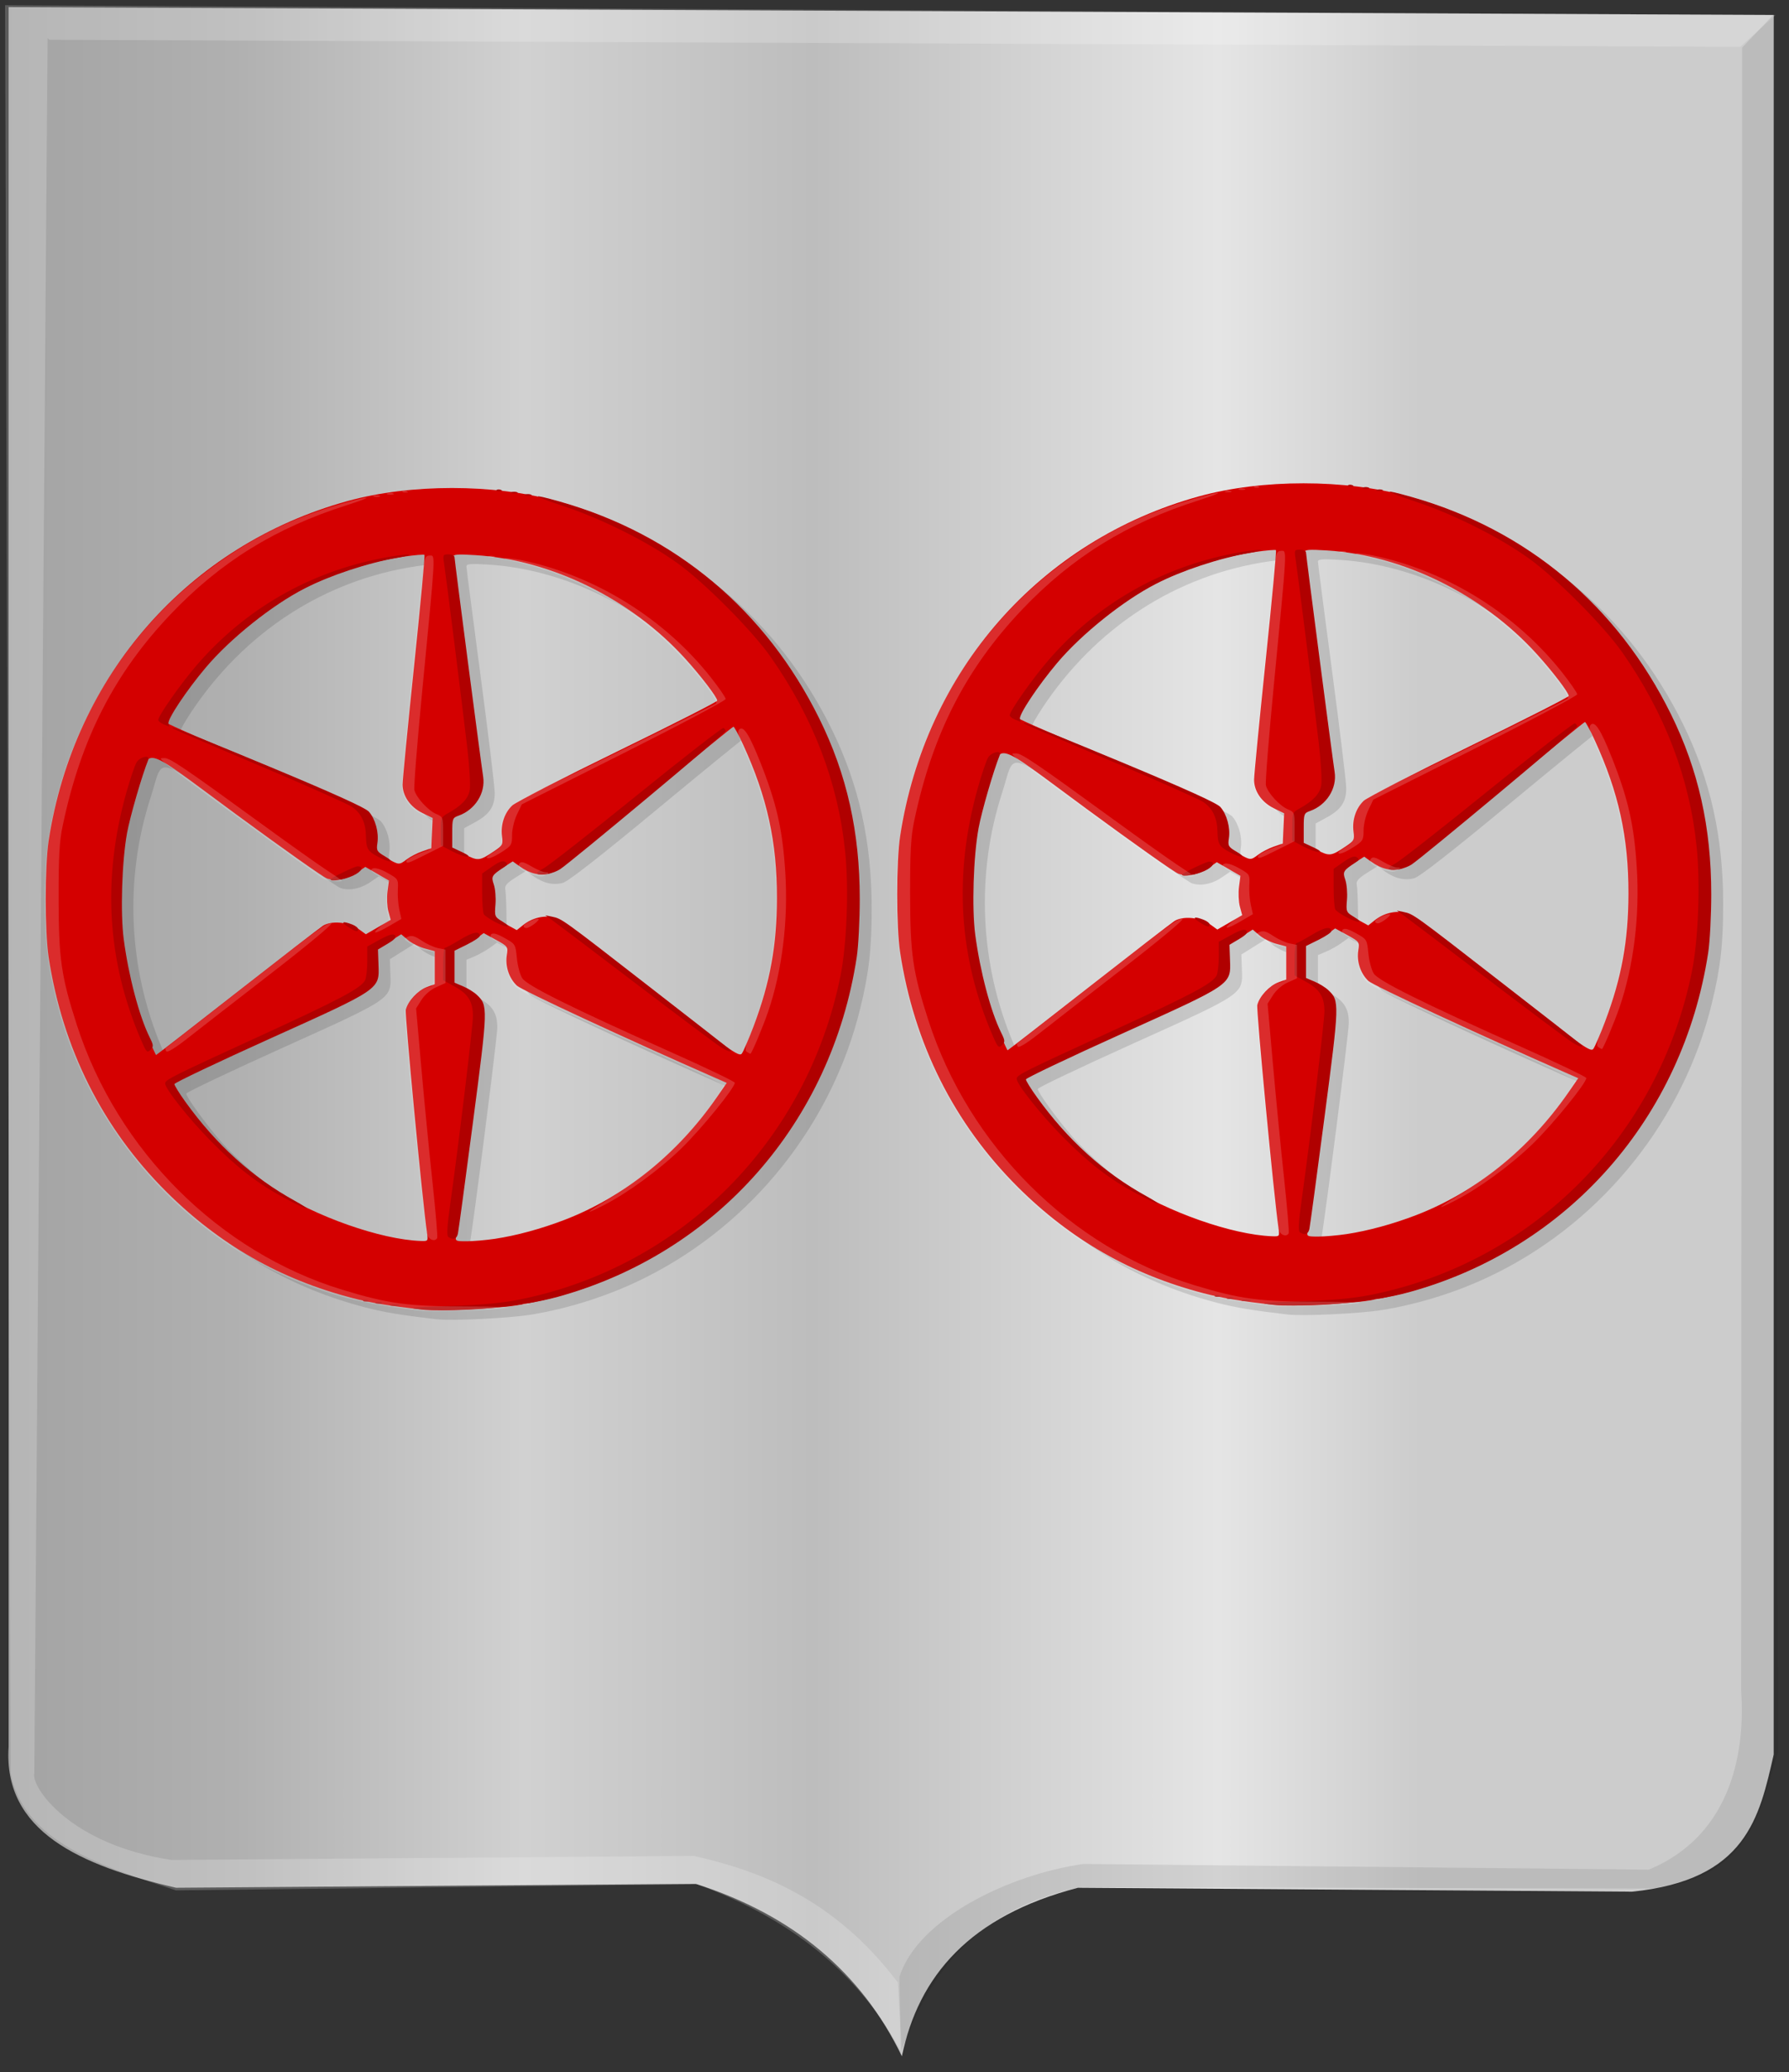 <?xml version="1.0" encoding="UTF-8" standalone="no"?>
<!-- Created with Inkscape (http://www.inkscape.org/) -->

<svg
   xmlns:dc="http://purl.org/dc/elements/1.1/"
   xmlns:cc="http://creativecommons.org/ns#"
   xmlns:rdf="http://www.w3.org/1999/02/22-rdf-syntax-ns#"
   xmlns:svg="http://www.w3.org/2000/svg"
   xmlns="http://www.w3.org/2000/svg"
   xmlns:xlink="http://www.w3.org/1999/xlink"
   xmlns:sodipodi="http://sodipodi.sourceforge.net/DTD/sodipodi-0.dtd"
   xmlns:inkscape="http://www.inkscape.org/namespaces/inkscape"
   width="180.406"
   height="208.938"
   id="svg6377"
   version="1.1"
   inkscape:version="0.48.4 r9939"
   sodipodi:docname="wielewaal.svg">
  <rect width="100%" height="100%" fill="#333333" stroke="none"/>
  <defs
     id="defs6379">
    <linearGradient
       inkscape:collect="always"
       xlink:href="#linearGradient5715"
       id="linearGradient6343"
       x1="602.111"
       y1="413.171"
       x2="765.535"
       y2="413.171"
       gradientUnits="userSpaceOnUse" />
    <linearGradient
       id="linearGradient5715">
      <stop
         style="stop-color:#a3a3a3;stop-opacity:1;"
         offset="0"
         id="stop5717" />
      <stop
         style="stop-color:#b0b0b0;stop-opacity:1;"
         offset="0.143"
         id="stop5719" />
      <stop
         id="stop5721"
         offset="0.321"
         style="stop-color:#d1d1d1;stop-opacity:1;" />
      <stop
         style="stop-color:#bdbdbd;stop-opacity:1;"
         offset="0.5"
         id="stop5723" />
      <stop
         id="stop5725"
         offset="0.75"
         style="stop-color:#e5e5e5;stop-opacity:1;" />
      <stop
         style="stop-color:#cccccc;stop-opacity:1;"
         offset="0.875"
         id="stop5727" />
      <stop
         id="stop5729"
         offset="1"
         style="stop-color:#cccccc;stop-opacity:1;" />
    </linearGradient>
    <linearGradient
       inkscape:collect="always"
       xlink:href="#linearGradient5715"
       id="linearGradient6946"
       x1="283.943"
       y1="492.458"
       x2="447.367"
       y2="492.458"
       gradientUnits="userSpaceOnUse" />
  </defs>
  <sodipodi:namedview
     id="base"
     pagecolor="#ffffff"
     bordercolor="#666666"
     borderopacity="1.0"
     inkscape:pageopacity="0.0"
     inkscape:pageshadow="2"
     inkscape:zoom="1.4"
     inkscape:cx="139.96433"
     inkscape:cy="54.382745"
     inkscape:document-units="px"
     inkscape:current-layer="layer1"
     showgrid="false"
     fit-margin-top="0"
     fit-margin-left="0"
     fit-margin-right="0"
     fit-margin-bottom="0"
     inkscape:window-width="1600"
     inkscape:window-height="837"
     inkscape:window-x="-8"
     inkscape:window-y="-8"
     inkscape:window-maximized="1" />
  <g
     inkscape:label="Laag 1"
     inkscape:groupmode="layer"
     id="layer1"
     transform="translate(-283.656,-388.438)">
    <path
       style="fill:url(#linearGradient6946);fill-opacity:1;stroke:#66570f;stroke-width:1.047px;stroke-linecap:butt;stroke-linejoin:miter;stroke-opacity:0"
       d="m 284.525,389.155 0,175.397 c -0.568,8.51 7.156,11.976 16.89,14.221 l 52.402,-0.395 c 9.835,3.143 16.727,8.972 20.788,17.382 1.673,-8.083 6.856,-14.164 17.756,-16.987 l 55.867,0.395 c 11.568,-1.161 12.853,-7.532 14.291,-13.826 l 0,-175.397 -177.993,-0.79 z"
       id="path4705"
       sodipodi:nodetypes="cccccccccc"
       inkscape:connector-curvature="0" />
    <path
       style="fill:#ffffff;fill-opacity:0.2;stroke:#66570f;stroke-width:1.047px;stroke-linecap:butt;stroke-linejoin:miter;stroke-opacity:0"
       d="m 462.697,389.963 -3.566,3.197 -170.479,-0.712 -3.543,-2.702 3.349,2.373 -1.345,175.11 c -0.351,1.366 3.602,7.206 13.841,8.74 l 52.675,-0.41 c 6.321,1.447 14.014,4.095 20.566,12.763 l 0.429,7.145 c -3.991,-7.47 -10.504,-13.322 -20.662,-17.042 l -52.573,0.611 c -7.43,-2.475 -15.287,-4.771 -16.667,-11.847 l -0.554,-178.226 z"
       id="path5202"
       sodipodi:nodetypes="ccccccccccccccc"
       inkscape:connector-curvature="0" />
    <path
       style="fill:#000000;fill-opacity:0.084;stroke:#66570f;stroke-width:1.047px;stroke-linecap:butt;stroke-linejoin:miter;stroke-opacity:0"
       d="m 462.494,389.918 -3.159,3.324 -0.102,165.644 c 0.411,5.635 -0.678,14.495 -9.32,18.059 l -57.014,-0.573 c -7.535,1.085 -16.694,5.53 -18.546,11.396 l 0.131,7.65 c 2.099,-5.74 4.984,-10.617 10.301,-13.767 2.163,-1.282 4.729,-2.277 7.808,-2.929 l 57.981,0.133 c 9.826,-1.35 10.508,-7.913 12.4,-13.785 z"
       id="path5204"
       sodipodi:nodetypes="cccccccscccc"
       inkscape:connector-curvature="0" />
    <path
       style="fill:#000000;fill-opacity:0.127"
       d="m 327.683,521.453 c -3.557,-0.412 -5.277,-0.697 -7.18,-1.192 -7.259,-1.887 -13.393,-5.395 -18.733,-10.713 -6.418,-6.391 -10.463,-14.453 -11.865,-23.643 -0.392,-2.569 -0.392,-9.169 0,-11.738 2.543,-16.67 14.114,-29.821 30.135,-34.25 6.355,-1.757 14.722,-1.757 21.077,0 11.652,3.221 20.956,10.974 26.381,21.982 2.764,5.609 4.058,11.392 4.058,18.136 0,4.115 -0.272,6.491 -1.156,10.095 -2.85,11.621 -10.826,21.646 -21.524,27.053 -3.621,1.83 -7.691,3.156 -11.697,3.81 -2.194,0.359 -7.958,0.637 -9.496,0.459 z m 0.373,-7.788 c -0.443,-2.985 -2.25,-21.997 -2.135,-22.463 0.214,-0.863 1.229,-1.955 2.12,-2.282 l 0.799,-0.293 0,-1.665 0,-1.665 -1.015,-0.275 c -0.558,-0.151 -1.319,-0.534 -1.69,-0.851 l -0.675,-0.576 -1.245,0.778 -1.245,0.778 0.055,1.525 c 0.089,2.499 0.234,2.4 -10.95,7.444 -5.296,2.389 -9.632,4.452 -9.635,4.584 -0.009,0.332 1.928,3.008 3.469,4.795 1.471,1.707 4.722,4.534 6.656,5.789 4.284,2.78 10.811,5.078 14.846,5.227 0.766,0.028 0.772,0.02 0.642,-0.852 z m 6.878,0.63 c 2.143,-0.323 4.659,-1.008 6.991,-1.904 6.019,-2.314 11.422,-6.663 15.362,-12.364 l 1,-1.447 -1,-0.439 c -9.076,-3.981 -19.67,-8.904 -20.161,-9.368 -0.797,-0.754 -1.197,-1.96 -1.02,-3.078 0.134,-0.85 0.113,-0.88 -1.097,-1.543 l -1.234,-0.676 -0.717,0.517 c -0.394,0.285 -1.088,0.674 -1.541,0.866 l -0.824,0.349 0,1.615 0,1.615 1.088,0.553 c 1.512,0.768 2.043,1.582 2.021,3.094 -0.015,1.074 -2.452,20.159 -2.785,21.815 -0.128,0.638 -0.115,0.646 1.06,0.646 0.655,0 1.94,-0.113 2.856,-0.251 z m 26.066,-21.45 c 1.656,-4.387 2.341,-8.146 2.347,-12.881 0.009,-5.696 -0.983,-10.198 -3.404,-15.48 -0.459,-1.001 -0.899,-1.819 -0.979,-1.819 -0.08,0 -4.102,3.277 -8.939,7.283 -5.881,4.871 -9.066,7.358 -9.617,7.509 -0.966,0.265 -1.986,0.024 -3,-0.708 l -0.699,-0.504 -1.097,0.69 c -0.796,0.501 -1.073,0.812 -1.008,1.133 0.049,0.243 0.101,1.2 0.116,2.126 l 0.027,1.683 1.183,0.649 1.183,0.649 0.639,-0.509 c 0.919,-0.733 2.139,-1.024 3.125,-0.746 0.498,0.14 4.305,2.947 9.726,7.172 8.085,6.3 8.936,6.903 9.207,6.528 0.164,-0.227 0.699,-1.476 1.19,-2.775 z m -52.139,-3.379 c 4.428,-3.465 8.339,-6.489 8.692,-6.72 0.845,-0.555 2.62,-0.397 3.616,0.322 l 0.725,0.524 1.253,-0.726 1.253,-0.726 -0.235,-0.863 c -0.129,-0.475 -0.169,-1.366 -0.089,-1.981 l 0.146,-1.118 -1.19,-0.689 -1.19,-0.689 -0.809,0.556 c -1.012,0.696 -2.166,0.926 -3.061,0.61 -0.379,-0.134 -4.517,-3.057 -9.197,-6.495 -9.822,-7.217 -8.554,-6.882 -9.931,-2.626 -2.657,8.209 -2.257,17.224 1.118,25.219 0.395,0.936 0.748,1.702 0.783,1.702 0.036,0 3.688,-2.835 8.116,-6.299 z m 17.168,-13.434 c 0.354,-0.266 1.054,-0.625 1.554,-0.799 l 0.91,-0.316 0.068,-1.523 0.068,-1.523 -1.044,-0.512 c -1.215,-0.596 -1.987,-1.712 -1.987,-2.871 0,-0.446 0.521,-5.812 1.158,-11.926 0.637,-6.113 1.111,-11.163 1.053,-11.222 -0.057,-0.059 -0.97,0.018 -2.026,0.17 -9.331,1.342 -17.536,6.657 -22.93,14.853 -0.614,0.933 -1.085,1.791 -1.047,1.907 0.038,0.116 4.495,2.05 9.904,4.299 6.772,2.815 9.994,4.269 10.345,4.669 0.652,0.743 1.02,2.092 0.859,3.154 -0.12,0.793 -0.075,0.86 0.99,1.469 1.349,0.773 1.324,0.771 2.126,0.169 z m 8.867,-0.861 c 0.778,-0.52 0.835,-0.634 0.726,-1.461 -0.154,-1.164 0.249,-2.368 1.041,-3.107 0.347,-0.324 5.139,-2.787 10.649,-5.472 5.51,-2.685 10.017,-4.977 10.017,-5.093 0,-0.333 -1.658,-2.506 -3.241,-4.248 -5.443,-5.991 -13.447,-9.938 -21.137,-10.423 -1.826,-0.115 -2.258,-0.081 -2.258,0.179 0,0.177 0.64,5.131 1.422,11.009 0.782,5.878 1.425,11.193 1.429,11.811 0.009,1.394 -0.52,2.184 -1.998,2.985 l -1.083,0.587 0,1.438 0,1.438 1.332,0.682 c 1.441,0.739 1.525,0.73 3.103,-0.325 z"
       id="path6223-9-2"
       inkscape:connector-curvature="0" />
    <path
       style="fill:#d40000;fill-opacity:1"
       d="m 326.338,520.496 c -3.557,-0.412 -5.277,-0.697 -7.18,-1.192 -7.259,-1.887 -13.393,-5.395 -18.733,-10.713 -6.418,-6.391 -10.463,-14.453 -11.865,-23.643 -0.392,-2.569 -0.392,-9.169 0,-11.738 2.543,-16.67 14.114,-29.821 30.135,-34.25 6.355,-1.757 14.723,-1.757 21.077,0 11.652,3.221 20.956,10.974 26.381,21.982 2.764,5.609 4.058,11.392 4.058,18.136 0,4.115 -0.272,6.491 -1.156,10.095 -2.85,11.621 -10.826,21.646 -21.524,27.053 -3.621,1.83 -7.691,3.156 -11.697,3.81 -2.194,0.359 -7.958,0.637 -9.496,0.459 z m 0.373,-7.788 c -0.443,-2.985 -2.25,-21.997 -2.135,-22.463 0.214,-0.863 1.229,-1.955 2.12,-2.282 l 0.799,-0.293 0,-1.665 0,-1.665 -1.015,-0.275 c -0.558,-0.151 -1.319,-0.534 -1.69,-0.851 l -0.675,-0.576 -1.245,0.778 -1.245,0.778 0.055,1.525 c 0.089,2.499 0.234,2.4 -10.95,7.445 -5.296,2.389 -9.632,4.452 -9.635,4.584 -0.009,0.332 1.928,3.008 3.469,4.795 1.471,1.707 4.722,4.534 6.656,5.789 4.284,2.78 10.811,5.078 14.846,5.227 0.766,0.028 0.772,0.02 0.642,-0.852 z m 6.878,0.63 c 2.143,-0.323 4.66,-1.008 6.991,-1.904 6.019,-2.314 11.422,-6.663 15.362,-12.364 l 1,-1.447 -1,-0.439 c -9.076,-3.981 -19.67,-8.904 -20.161,-9.368 -0.797,-0.754 -1.197,-1.96 -1.02,-3.078 0.134,-0.85 0.113,-0.88 -1.097,-1.543 l -1.234,-0.676 -0.717,0.517 c -0.394,0.285 -1.088,0.674 -1.541,0.866 l -0.824,0.349 0,1.615 0,1.615 1.088,0.553 c 1.512,0.768 2.043,1.582 2.021,3.094 -0.015,1.074 -2.452,20.159 -2.785,21.815 -0.128,0.638 -0.115,0.646 1.06,0.646 0.655,0 1.94,-0.113 2.856,-0.251 z m 26.066,-21.45 c 1.656,-4.387 2.341,-8.146 2.347,-12.881 0.009,-5.696 -0.983,-10.198 -3.404,-15.48 -0.459,-1.001 -0.899,-1.819 -0.979,-1.819 -0.08,0 -4.102,3.277 -8.939,7.283 -5.881,4.871 -9.066,7.358 -9.617,7.509 -0.966,0.265 -1.986,0.024 -3,-0.708 l -0.699,-0.504 -1.097,0.69 c -0.796,0.501 -1.073,0.812 -1.008,1.133 0.049,0.243 0.101,1.2 0.116,2.126 l 0.027,1.683 1.183,0.649 1.183,0.649 0.639,-0.509 c 0.919,-0.733 2.139,-1.024 3.126,-0.746 0.498,0.14 4.305,2.947 9.726,7.172 8.085,6.3 8.936,6.903 9.207,6.528 0.164,-0.227 0.699,-1.476 1.19,-2.775 z m -52.139,-3.379 c 4.428,-3.465 8.339,-6.489 8.692,-6.72 0.845,-0.555 2.62,-0.397 3.616,0.322 l 0.725,0.524 1.253,-0.726 1.253,-0.726 -0.235,-0.863 c -0.129,-0.475 -0.169,-1.366 -0.089,-1.981 l 0.146,-1.118 -1.19,-0.689 -1.19,-0.689 -0.809,0.556 c -1.012,0.696 -2.166,0.926 -3.061,0.61 -0.379,-0.134 -4.517,-3.057 -9.197,-6.495 -9.822,-7.217 -8.554,-6.882 -9.931,-2.626 -2.657,8.209 -2.257,17.224 1.118,25.219 0.395,0.936 0.748,1.702 0.783,1.702 0.036,0 3.688,-2.835 8.116,-6.299 z m 17.168,-13.434 c 0.354,-0.266 1.054,-0.625 1.554,-0.799 l 0.91,-0.316 0.068,-1.523 0.068,-1.523 -1.044,-0.512 c -1.215,-0.596 -1.987,-1.712 -1.987,-2.871 0,-0.446 0.521,-5.812 1.158,-11.926 0.637,-6.113 1.111,-11.163 1.053,-11.222 -0.057,-0.059 -0.97,0.018 -2.026,0.17 -9.331,1.342 -17.536,6.657 -22.93,14.853 -0.614,0.933 -1.086,1.791 -1.047,1.907 0.038,0.116 4.495,2.05 9.904,4.299 6.772,2.815 9.994,4.269 10.345,4.669 0.652,0.743 1.02,2.092 0.859,3.154 -0.12,0.793 -0.075,0.86 0.99,1.469 1.349,0.773 1.324,0.771 2.126,0.169 z m 8.867,-0.861 c 0.778,-0.52 0.835,-0.634 0.726,-1.461 -0.154,-1.164 0.249,-2.368 1.041,-3.107 0.347,-0.324 5.139,-2.787 10.649,-5.472 5.51,-2.685 10.017,-4.977 10.017,-5.093 0,-0.333 -1.658,-2.506 -3.241,-4.248 -5.443,-5.991 -13.447,-9.938 -21.137,-10.423 -1.826,-0.115 -2.258,-0.081 -2.258,0.179 0,0.177 0.64,5.131 1.422,11.009 0.782,5.878 1.425,11.193 1.429,11.811 0.009,1.394 -0.52,2.184 -1.998,2.985 l -1.083,0.587 0,1.438 0,1.438 1.332,0.683 c 1.441,0.739 1.525,0.73 3.103,-0.325 z"
       id="path6223-6-5-5"
       inkscape:connector-curvature="0" />
    <path
       style="fill:#b00000;fill-opacity:1"
       d="m 325.789,520.423 c -1.148,-0.117 -0.405,-0.19 3.127,-0.305 3.307,-0.108 5.354,-0.296 7.152,-0.659 16.377,-3.299 29.008,-16.045 32.346,-32.641 0.64,-3.183 0.85,-8.778 0.47,-12.515 -0.707,-6.943 -3.205,-13.476 -7.502,-19.616 -1.874,-2.677 -6.672,-7.504 -9.421,-9.476 -2.97,-2.13 -7.558,-4.434 -11.349,-5.698 -3.384,-1.129 -3.632,-1.391 -0.463,-0.49 11.624,3.305 20.748,10.951 26.149,21.911 2.764,5.609 4.058,11.392 4.058,18.136 0,2.13 -0.137,4.771 -0.304,5.869 -2.543,16.669 -14.118,29.825 -30.135,34.249 -3.843,1.062 -10.293,1.624 -14.129,1.233 z m -2.722,-0.43 c 0.223,-0.059 0.588,-0.059 0.811,0 0.223,0.059 0.04,0.107 -0.405,0.107 -0.446,0 -0.628,-0.048 -0.405,-0.107 z m -1.506,-0.228 c 0.159,-0.065 0.42,-0.065 0.579,0 0.159,0.065 0.029,0.118 -0.29,0.118 -0.319,0 -0.449,-0.053 -0.29,-0.118 z m -1.269,-0.221 c 0.077,-0.078 0.277,-0.086 0.444,-0.019 0.185,0.075 0.13,0.131 -0.14,0.142 -0.244,0.01 -0.381,-0.045 -0.304,-0.123 z m 8.59,-6.376 c -0.196,-0.127 -0.149,-1 0.179,-3.342 0.88,-6.281 2.286,-17.93 2.286,-18.943 0,-1.453 -0.475,-2.224 -1.835,-2.974 l -1.176,-0.649 0,-1.629 c 0,-0.896 0.084,-1.629 0.187,-1.629 0.103,0 0.8,-0.374 1.548,-0.83 1.266,-0.773 1.971,-0.904 1.971,-0.368 0,0.124 -0.573,0.509 -1.274,0.857 l -1.274,0.632 0,1.613 0,1.613 0.865,0.366 c 0.476,0.202 1.098,0.588 1.383,0.859 1.133,1.079 1.128,1.243 -0.385,12.796 -0.775,5.913 -1.461,10.989 -1.524,11.279 -0.117,0.535 -0.468,0.663 -0.951,0.349 z m -16.528,-3.936 c -2.662,-1.417 -4.783,-3.055 -7.424,-5.732 -2.205,-2.235 -4.613,-5.269 -4.617,-5.818 0,-0.379 0.584,-0.673 9.815,-4.906 7.845,-3.598 9.92,-4.702 10.341,-5.5 0.123,-0.234 0.224,-1.096 0.224,-1.916 l 0,-1.491 1.265,-0.693 c 0.921,-0.505 1.334,-0.623 1.52,-0.435 0.186,0.188 -0.012,0.418 -0.726,0.845 l -0.981,0.587 0.055,1.533 c 0.09,2.509 0.241,2.406 -10.947,7.453 -5.296,2.389 -9.632,4.451 -9.635,4.583 0,0.132 0.491,0.931 1.099,1.776 3.127,4.348 6.744,7.619 11.055,10 0.764,0.422 1.285,0.766 1.158,0.765 -0.127,-9.5e-4 -1.118,-0.474 -2.2,-1.05 z m -14.438,-15.854 c -3.461,-7.973 -3.97,-16.283 -1.53,-24.987 0.398,-1.42 0.873,-2.82 1.056,-3.111 0.347,-0.553 1.381,-0.761 1.167,-0.235 -0.627,1.54 -1.838,5.717 -2.14,7.377 -0.522,2.872 -0.684,8.075 -0.335,10.718 0.492,3.718 1.556,7.75 2.607,9.871 0.408,0.824 0.417,0.945 0.09,1.276 -0.327,0.331 -0.413,0.245 -0.915,-0.91 z m 58.436,0.642 c -0.449,-0.281 -4.357,-3.205 -8.684,-6.499 -4.327,-3.294 -8.128,-6.172 -8.446,-6.395 l -0.579,-0.406 0.695,0.144 c 0.984,0.203 1,0.215 9.844,7.091 9.303,7.232 8.207,6.355 8.086,6.477 -0.054,0.055 -0.466,-0.13 -0.915,-0.411 z M 318.724,481.874 c -0.746,-0.484 -0.52,-0.598 0.448,-0.225 0.327,0.126 0.594,0.337 0.594,0.47 0,0.334 -0.236,0.279 -1.042,-0.245 z m 14.823,-0.496 c -0.509,-0.27 -1.003,-0.609 -1.097,-0.753 -0.094,-0.144 -0.172,-1.128 -0.174,-2.187 l 0,-1.925 1,-0.697 c 0.723,-0.504 1.092,-0.634 1.332,-0.469 0.279,0.192 0.263,0.273 -0.101,0.51 -1.267,0.823 -1.338,0.942 -1.054,1.763 0.148,0.427 0.223,1.334 0.167,2.014 -0.099,1.209 -0.082,1.248 0.725,1.736 1.067,0.645 0.419,0.652 -0.795,0.009 z m -16.561,-4.273 c 0,-0.138 2.445,-1.319 2.731,-1.319 0.689,0 0.432,0.53 -0.457,0.938 -0.875,0.403 -2.274,0.637 -2.274,0.381 z m 20.892,-0.537 c -0.181,-0.075 0.05,-0.303 0.579,-0.571 0.484,-0.245 4.723,-3.561 9.42,-7.368 4.697,-3.807 8.632,-6.864 8.744,-6.794 0.112,0.07 0.204,0.215 0.204,0.323 0,0.198 -15.648,13.251 -16.689,13.921 -0.651,0.419 -1.817,0.671 -2.258,0.489 z m -16.071,-1.729 c -1.081,-0.579 -1.216,-0.808 -1.247,-2.11 -0.032,-1.358 -0.489,-2.312 -1.409,-2.94 -0.401,-0.274 -4.153,-1.953 -8.338,-3.731 -10.138,-4.308 -9.835,-4.175 -9.741,-4.27 0.045,-0.046 4.4,1.715 9.677,3.913 6.558,2.731 9.757,4.18 10.106,4.576 0.652,0.74 1.02,2.089 0.86,3.152 -0.115,0.767 -0.057,0.87 0.758,1.348 1.088,0.639 0.512,0.691 -0.666,0.061 z m 7.397,-0.594 -1.1,-0.58 0,-1.415 c 0,-1.343 0.037,-1.435 0.724,-1.815 1.368,-0.755 2.036,-1.464 2.196,-2.327 0.086,-0.464 -0.025,-2.385 -0.246,-4.27 -0.501,-4.271 -2.158,-17.44 -2.345,-18.628 -0.13,-0.827 -0.101,-0.88 0.461,-0.88 0.335,0 0.599,0.134 0.599,0.303 0,0.283 2.646,20.573 2.885,22.117 0.254,1.647 -0.814,3.341 -2.476,3.928 -0.609,0.215 -0.64,0.3 -0.64,1.72 l 0,1.494 0.984,0.459 c 0.628,0.293 0.817,0.462 0.521,0.467 -0.255,0.005 -0.958,-0.252 -1.563,-0.572 z M 300.137,461.458 c -0.287,-0.117 -0.521,-0.312 -0.521,-0.435 0,-0.426 2.287,-3.679 3.899,-5.544 4.888,-5.657 11.364,-9.378 18.767,-10.783 1.065,-0.202 2.212,-0.357 2.548,-0.343 0.336,0.013 -0.17,0.159 -1.126,0.325 -2.934,0.508 -6.784,1.781 -9.315,3.081 -3.306,1.698 -7.526,5.073 -9.98,7.982 -1.957,2.319 -3.913,5.263 -3.763,5.661 0.063,0.164 0.09,0.292 0.063,0.284 -0.027,-0.009 -0.285,-0.11 -0.572,-0.227 z m 36.48,-23.154 c 0.159,-0.065 0.42,-0.065 0.579,0 0.159,0.065 0.029,0.118 -0.29,0.118 -0.318,0 -0.449,-0.053 -0.29,-0.118 z m -1.39,-0.235 c 0.159,-0.065 0.42,-0.065 0.579,0 0.159,0.065 0.029,0.118 -0.29,0.118 -0.319,0 -0.449,-0.053 -0.29,-0.118 z m -1.501,-0.221 c 0.077,-0.078 0.277,-0.086 0.444,-0.018 0.185,0.075 0.13,0.131 -0.14,0.142 -0.244,0.01 -0.381,-0.045 -0.304,-0.123 z"
       id="path6256-8-5"
       inkscape:connector-curvature="0" />
    <path
       style="fill:#ffffff;fill-opacity:0.175"
       d="m 326.26,520.611 c -5.132,-0.593 -7.78,-1.174 -11.349,-2.49 -12.535,-4.622 -22.355,-15.691 -25.577,-28.832 -0.884,-3.603 -1.156,-5.979 -1.156,-10.095 0,-4.115 0.272,-6.491 1.156,-10.095 2.204,-8.986 7.618,-17.286 14.923,-22.876 4.494,-3.439 8.642,-5.517 14.129,-7.077 2.893,-0.823 3.05,-0.667 0.232,0.23 -7.2,2.292 -12.73,5.714 -17.737,10.976 -5.696,5.986 -9.059,12.564 -10.902,21.329 -0.337,1.603 -0.419,3.057 -0.414,7.395 0.009,6.034 0.267,7.831 1.851,12.733 4.09,12.654 14.352,22.88 26.762,26.668 4.623,1.411 6.636,1.682 12.485,1.682 2.866,0 4.742,0.071 4.169,0.157 -1.351,0.204 -7.519,0.416 -8.57,0.294 z m 10.133,-0.724 c 0.159,-0.065 0.42,-0.065 0.579,0 0.159,0.065 0.029,0.118 -0.29,0.118 -0.319,0 -0.449,-0.053 -0.29,-0.118 z m -9.661,-6.946 c -0.315,-0.782 -2.402,-21.899 -2.232,-22.586 0.218,-0.879 1.455,-2.186 2.233,-2.359 0.683,-0.152 0.685,-0.158 0.685,-1.868 l 0,-1.716 -0.753,-0.144 c -0.414,-0.079 -1.118,-0.37 -1.563,-0.647 -0.775,-0.48 -0.789,-0.512 -0.319,-0.726 0.383,-0.174 0.691,-0.09 1.394,0.381 0.496,0.333 1.238,0.673 1.65,0.756 l 0.749,0.152 0,1.686 0,1.686 -0.938,0.419 c -0.553,0.247 -1.16,0.771 -1.48,1.278 l -0.543,0.858 0.54,6.104 c 0.297,3.357 0.802,8.526 1.121,11.486 0.319,2.96 0.528,5.469 0.463,5.575 -0.229,0.376 -0.798,0.187 -1.008,-0.335 z m 18.312,-3.61 c 4.115,-2.497 7.714,-5.829 10.477,-9.701 0.594,-0.833 1.08,-1.625 1.079,-1.761 0,-0.136 -3.987,-2.035 -8.859,-4.221 -12.917,-5.796 -12.096,-5.368 -12.693,-6.617 -0.367,-0.768 -0.476,-1.337 -0.396,-2.058 0.106,-0.957 0.075,-1.017 -0.807,-1.531 -0.661,-0.386 -0.848,-0.607 -0.666,-0.791 0.181,-0.184 0.561,-0.083 1.357,0.359 1.093,0.608 1.106,0.63 1.242,2.022 0.075,0.774 0.321,1.692 0.545,2.039 0.48,0.743 4.948,2.963 14.888,7.398 3.595,1.604 6.54,3.016 6.543,3.137 0.014,0.505 -3.397,4.692 -5.416,6.648 -2.217,2.148 -5.399,4.473 -7.815,5.709 -2.071,1.06 -1.872,0.818 0.521,-0.635 z m -44.618,-14.891 c -0.084,-0.138 -0.117,-0.279 -0.072,-0.312 0.045,-0.033 3.26,-2.543 7.145,-5.578 8.661,-6.765 8.992,-7.008 9.554,-7.008 0.259,0 -2.349,2.167 -6.115,5.082 -3.611,2.795 -7.419,5.754 -8.462,6.574 -1.153,0.907 -1.957,1.393 -2.05,1.24 z m 58.541,0.05 c -0.233,-0.15 -0.148,-0.573 0.39,-1.933 1.752,-4.436 2.574,-8.771 2.568,-13.536 -0.009,-5.418 -0.97,-9.875 -3.249,-15.037 -0.591,-1.338 -0.695,-1.775 -0.476,-1.995 0.418,-0.422 1.005,0.483 2.102,3.239 1.67,4.196 2.267,6.814 2.543,11.151 0.311,4.884 -0.309,9.912 -1.734,14.08 -0.517,1.513 -1.666,4.235 -1.784,4.228 -0.033,-0.002 -0.195,-0.09 -0.359,-0.195 z M 321.975,481.887 c 0.382,-0.318 0.768,-0.578 0.857,-0.578 0.089,-7e-4 0.05,-0.327 -0.087,-0.726 -0.141,-0.409 -0.186,-1.272 -0.103,-1.982 l 0.146,-1.258 -0.975,-0.589 c -0.8,-0.483 -0.901,-0.618 -0.564,-0.749 0.253,-0.099 0.826,0.074 1.496,0.452 1.066,0.6 1.084,0.63 1.028,1.683 -0.032,0.59 0.037,1.494 0.151,2.011 l 0.208,0.938 -1.193,0.694 c -1.446,0.841 -1.909,0.891 -0.962,0.104 z m 14.476,-0.072 c 0,-0.223 1.034,-0.745 1.459,-0.737 0.363,0.007 -0.789,0.922 -1.169,0.929 -0.159,0.003 -0.29,-0.083 -0.29,-0.192 z m -20.1,-4.743 c -0.554,-0.226 -15.349,-11.006 -16.141,-11.762 -0.454,-0.433 -0.453,-0.436 0.051,-0.436 0.552,0 2.055,1.02 9.727,6.6 2.771,2.016 5.71,4.105 6.53,4.641 0.82,0.537 1.541,1.027 1.602,1.088 0.194,0.197 -1.219,0.091 -1.769,-0.133 z m 21.02,-0.446 c -1.062,-0.327 -1.616,-0.785 -1.346,-1.115 0.193,-0.236 0.448,-0.177 1.225,0.284 0.539,0.32 1.179,0.584 1.423,0.586 0.371,0.003 0.386,0.041 0.096,0.231 -0.399,0.261 -0.587,0.263 -1.397,0.014 z M 324.639,475.239 c 0,-0.181 1.119,-0.737 2.142,-1.065 0.331,-0.106 0.405,-0.408 0.405,-1.642 l 0,-1.512 -1.034,-0.507 c -1.228,-0.603 -1.978,-1.715 -1.978,-2.936 0,-0.788 1.887,-19.651 2.213,-22.128 0.107,-0.811 0.222,-0.998 0.612,-0.998 0.577,0 0.607,-0.532 -0.762,13.616 -0.506,5.229 -0.863,9.743 -0.794,10.032 0.18,0.748 1.386,2.067 2.203,2.41 0.668,0.28 0.696,0.351 0.696,1.754 l 0,1.462 -1.712,0.857 c -1.823,0.913 -1.994,0.97 -1.994,0.658 z m 8.107,-0.369 c 0,-0.054 0.35,-0.317 0.777,-0.585 0.743,-0.465 0.772,-0.537 0.668,-1.64 -0.087,-0.914 0,-1.357 0.435,-2.134 0.464,-0.836 0.852,-1.13 2.633,-1.995 7.362,-3.573 18.511,-9.058 18.605,-9.153 0.365,-0.37 -3.308,-4.767 -5.744,-6.877 -4.306,-3.73 -9.31,-6.279 -14.594,-7.435 -0.828,-0.181 -1.225,-0.338 -0.883,-0.348 0.342,-0.01 1.333,0.144 2.2,0.343 7.199,1.652 13.92,5.898 18.483,11.677 0.83,1.051 1.509,2.039 1.509,2.195 0,0.156 -4.625,2.609 -10.279,5.451 l -10.279,5.167 -0.492,1.029 c -0.274,0.574 -0.492,1.49 -0.492,2.07 0,0.973 -0.066,1.083 -1.009,1.687 -0.913,0.585 -1.539,0.807 -1.539,0.547 z m 0.174,-30.341 c 0.159,-0.065 0.42,-0.065 0.579,0 0.159,0.065 0.029,0.118 -0.29,0.118 -0.318,0 -0.449,-0.053 -0.29,-0.118 z m -11.581,-6.104 c 0.159,-0.065 0.42,-0.065 0.579,0 0.159,0.065 0.029,0.118 -0.29,0.118 -0.318,0 -0.449,-0.053 -0.29,-0.118 z m 1.39,-0.235 c 0.159,-0.065 0.42,-0.065 0.579,0 0.159,0.065 0.029,0.118 -0.29,0.118 -0.319,0 -0.449,-0.053 -0.29,-0.118 z m 1.51,-0.221 c 0.077,-0.078 0.277,-0.086 0.444,-0.018 0.185,0.075 0.13,0.131 -0.14,0.142 -0.244,0.01 -0.381,-0.045 -0.304,-0.123 z"
       id="path6252-9-2"
       inkscape:connector-curvature="0" />
    <path
       style="fill:#000000;fill-opacity:0.127"
       d="m 413.55,520.979 c -3.557,-0.412 -5.277,-0.697 -7.18,-1.192 -7.259,-1.887 -13.393,-5.395 -18.732,-10.713 -6.418,-6.391 -10.464,-14.453 -11.865,-23.643 -0.392,-2.569 -0.392,-9.169 0,-11.738 2.543,-16.67 14.114,-29.821 30.135,-34.25 6.355,-1.757 14.722,-1.757 21.077,0 11.652,3.221 20.956,10.974 26.381,21.982 2.764,5.609 4.058,11.392 4.058,18.136 0,4.115 -0.272,6.491 -1.156,10.095 -2.85,11.621 -10.826,21.646 -21.524,27.053 -3.621,1.83 -7.691,3.156 -11.697,3.81 -2.194,0.358 -7.958,0.637 -9.496,0.459 z m 0.373,-7.788 c -0.443,-2.985 -2.25,-21.997 -2.135,-22.463 0.214,-0.863 1.229,-1.955 2.12,-2.282 l 0.799,-0.293 0,-1.665 0,-1.665 -1.015,-0.275 c -0.558,-0.151 -1.319,-0.534 -1.69,-0.851 l -0.675,-0.576 -1.245,0.778 -1.245,0.778 0.055,1.525 c 0.089,2.499 0.234,2.4 -10.95,7.444 -5.296,2.389 -9.632,4.452 -9.635,4.584 -0.009,0.332 1.928,3.008 3.469,4.795 1.471,1.707 4.722,4.534 6.656,5.789 4.284,2.78 10.811,5.078 14.846,5.227 0.766,0.028 0.772,0.02 0.642,-0.852 z m 6.878,0.63 c 2.143,-0.323 4.659,-1.008 6.991,-1.904 6.019,-2.314 11.422,-6.663 15.362,-12.364 l 1,-1.447 -1,-0.439 c -9.076,-3.981 -19.67,-8.904 -20.161,-9.368 -0.797,-0.754 -1.197,-1.96 -1.02,-3.078 0.134,-0.85 0.113,-0.88 -1.097,-1.543 l -1.234,-0.676 -0.717,0.517 c -0.394,0.285 -1.088,0.674 -1.541,0.866 l -0.824,0.349 0,1.615 0,1.615 1.088,0.553 c 1.512,0.768 2.043,1.582 2.021,3.094 -0.015,1.074 -2.452,20.159 -2.785,21.815 -0.128,0.638 -0.115,0.646 1.06,0.646 0.655,0 1.94,-0.113 2.856,-0.251 z m 26.066,-21.45 c 1.656,-4.387 2.341,-8.146 2.347,-12.881 0.009,-5.696 -0.983,-10.198 -3.404,-15.48 -0.459,-1.001 -0.899,-1.819 -0.979,-1.819 -0.08,0 -4.102,3.277 -8.939,7.283 -5.881,4.871 -9.066,7.358 -9.617,7.509 -0.966,0.265 -1.986,0.024 -3,-0.708 l -0.699,-0.504 -1.097,0.691 c -0.796,0.501 -1.073,0.812 -1.008,1.133 0.049,0.243 0.101,1.2 0.116,2.126 l 0.027,1.683 1.183,0.649 1.183,0.649 0.639,-0.509 c 0.919,-0.733 2.139,-1.024 3.126,-0.746 0.498,0.14 4.305,2.947 9.726,7.172 8.085,6.3 8.936,6.903 9.207,6.528 0.164,-0.227 0.699,-1.476 1.19,-2.775 z m -52.139,-3.379 c 4.428,-3.465 8.339,-6.489 8.692,-6.72 0.845,-0.555 2.62,-0.397 3.616,0.322 l 0.725,0.524 1.253,-0.726 1.253,-0.726 -0.235,-0.863 c -0.129,-0.475 -0.169,-1.366 -0.089,-1.981 l 0.146,-1.118 -1.19,-0.689 -1.19,-0.689 -0.809,0.556 c -1.012,0.696 -2.166,0.926 -3.061,0.61 -0.379,-0.134 -4.517,-3.057 -9.197,-6.495 -9.822,-7.217 -8.554,-6.882 -9.931,-2.626 -2.657,8.209 -2.257,17.224 1.118,25.219 0.395,0.936 0.748,1.702 0.783,1.702 0.036,0 3.688,-2.835 8.116,-6.299 z m 17.168,-13.434 c 0.354,-0.266 1.054,-0.625 1.554,-0.799 l 0.91,-0.316 0.068,-1.523 0.068,-1.523 -1.044,-0.512 c -1.215,-0.596 -1.987,-1.712 -1.987,-2.871 0,-0.446 0.521,-5.812 1.158,-11.926 0.637,-6.113 1.111,-11.163 1.053,-11.222 -0.057,-0.059 -0.97,0.018 -2.026,0.17 -9.331,1.342 -17.536,6.657 -22.93,14.853 -0.614,0.933 -1.086,1.791 -1.047,1.907 0.038,0.116 4.495,2.05 9.904,4.299 6.772,2.815 9.994,4.269 10.346,4.669 0.652,0.743 1.02,2.092 0.859,3.154 -0.12,0.793 -0.075,0.86 0.989,1.469 1.349,0.773 1.324,0.771 2.126,0.169 z m 8.867,-0.861 c 0.778,-0.52 0.835,-0.634 0.726,-1.461 -0.154,-1.164 0.249,-2.368 1.041,-3.107 0.347,-0.324 5.139,-2.787 10.649,-5.472 5.51,-2.685 10.017,-4.977 10.017,-5.093 0,-0.333 -1.658,-2.506 -3.241,-4.248 -5.443,-5.991 -13.447,-9.938 -21.137,-10.423 -1.826,-0.115 -2.258,-0.081 -2.258,0.179 0,0.177 0.64,5.131 1.422,11.009 0.782,5.878 1.425,11.193 1.429,11.811 0.009,1.394 -0.52,2.184 -1.998,2.985 l -1.083,0.587 0,1.438 0,1.438 1.332,0.683 c 1.441,0.739 1.525,0.73 3.103,-0.325 z"
       id="path6223-0-1"
       inkscape:connector-curvature="0" />
    <path
       style="fill:#d40000;fill-opacity:1"
       d="m 412.204,520.022 c -3.557,-0.412 -5.277,-0.697 -7.18,-1.192 -7.259,-1.887 -13.393,-5.395 -18.732,-10.713 -6.418,-6.391 -10.463,-14.453 -11.865,-23.643 -0.392,-2.569 -0.392,-9.169 0,-11.738 2.543,-16.67 14.114,-29.821 30.135,-34.25 6.355,-1.757 14.723,-1.757 21.077,0 11.652,3.221 20.956,10.974 26.381,21.982 2.764,5.609 4.058,11.392 4.058,18.136 0,4.115 -0.272,6.491 -1.156,10.095 -2.85,11.621 -10.826,21.646 -21.524,27.053 -3.621,1.83 -7.691,3.156 -11.697,3.81 -2.194,0.358 -7.958,0.637 -9.496,0.459 z m 0.373,-7.788 c -0.443,-2.985 -2.25,-21.997 -2.135,-22.463 0.214,-0.863 1.229,-1.955 2.12,-2.282 l 0.799,-0.293 0,-1.665 0,-1.665 -1.015,-0.275 c -0.558,-0.151 -1.319,-0.534 -1.69,-0.851 l -0.675,-0.576 -1.245,0.778 -1.245,0.778 0.055,1.525 c 0.089,2.499 0.234,2.4 -10.95,7.444 -5.296,2.389 -9.632,4.452 -9.635,4.584 -0.009,0.332 1.928,3.008 3.469,4.795 1.471,1.707 4.722,4.534 6.656,5.789 4.284,2.78 10.811,5.078 14.846,5.227 0.766,0.028 0.772,0.02 0.642,-0.852 z m 6.878,0.63 c 2.143,-0.323 4.66,-1.008 6.991,-1.904 6.019,-2.314 11.422,-6.663 15.362,-12.364 l 1,-1.447 -1,-0.439 c -9.076,-3.981 -19.67,-8.904 -20.161,-9.368 -0.797,-0.754 -1.197,-1.96 -1.02,-3.078 0.134,-0.85 0.113,-0.88 -1.097,-1.543 l -1.234,-0.676 -0.717,0.517 c -0.394,0.285 -1.088,0.674 -1.541,0.866 l -0.824,0.349 0,1.615 0,1.615 1.088,0.553 c 1.512,0.768 2.043,1.582 2.021,3.094 -0.015,1.074 -2.452,20.159 -2.785,21.815 -0.128,0.638 -0.115,0.646 1.06,0.646 0.655,0 1.94,-0.113 2.856,-0.251 z m 26.066,-21.45 c 1.656,-4.387 2.341,-8.146 2.347,-12.881 0.009,-5.696 -0.983,-10.198 -3.404,-15.48 -0.459,-1.001 -0.899,-1.819 -0.979,-1.819 -0.08,0 -4.102,3.277 -8.939,7.283 -5.881,4.871 -9.066,7.358 -9.617,7.509 -0.966,0.265 -1.986,0.025 -3,-0.708 l -0.699,-0.504 -1.097,0.69 c -0.796,0.501 -1.073,0.812 -1.008,1.133 0.049,0.243 0.101,1.2 0.116,2.126 l 0.027,1.683 1.183,0.649 1.183,0.649 0.639,-0.509 c 0.919,-0.733 2.139,-1.024 3.126,-0.746 0.498,0.14 4.305,2.947 9.726,7.172 8.085,6.3 8.936,6.903 9.207,6.528 0.164,-0.227 0.699,-1.476 1.19,-2.775 z m -52.139,-3.379 c 4.428,-3.465 8.339,-6.489 8.692,-6.72 0.845,-0.555 2.62,-0.397 3.616,0.322 l 0.725,0.524 1.253,-0.726 1.253,-0.726 -0.235,-0.863 c -0.129,-0.475 -0.169,-1.366 -0.089,-1.981 l 0.146,-1.118 -1.19,-0.689 -1.19,-0.689 -0.809,0.556 c -1.012,0.696 -2.166,0.926 -3.061,0.61 -0.379,-0.134 -4.517,-3.057 -9.197,-6.495 -9.822,-7.217 -8.554,-6.882 -9.931,-2.626 -2.657,8.209 -2.257,17.224 1.118,25.219 0.395,0.936 0.748,1.702 0.783,1.702 0.036,0 3.688,-2.835 8.116,-6.299 z m 17.168,-13.434 c 0.354,-0.266 1.054,-0.625 1.554,-0.799 l 0.91,-0.316 0.068,-1.523 0.068,-1.523 -1.044,-0.512 c -1.215,-0.596 -1.987,-1.712 -1.987,-2.871 0,-0.446 0.521,-5.812 1.158,-11.926 0.637,-6.113 1.111,-11.163 1.053,-11.222 -0.057,-0.059 -0.97,0.018 -2.026,0.17 -9.331,1.342 -17.536,6.657 -22.93,14.853 -0.614,0.933 -1.085,1.791 -1.047,1.907 0.038,0.116 4.495,2.05 9.904,4.299 6.772,2.815 9.994,4.269 10.346,4.669 0.652,0.743 1.02,2.092 0.859,3.154 -0.12,0.793 -0.075,0.86 0.989,1.469 1.349,0.773 1.324,0.771 2.126,0.169 z m 8.867,-0.861 c 0.778,-0.52 0.835,-0.634 0.726,-1.461 -0.154,-1.164 0.249,-2.368 1.041,-3.107 0.347,-0.324 5.14,-2.787 10.649,-5.472 5.51,-2.685 10.017,-4.977 10.017,-5.093 0,-0.333 -1.658,-2.506 -3.241,-4.248 -5.443,-5.991 -13.447,-9.938 -21.137,-10.423 -1.826,-0.115 -2.258,-0.081 -2.258,0.179 0,0.177 0.64,5.131 1.422,11.009 0.782,5.878 1.425,11.193 1.429,11.811 0.009,1.394 -0.52,2.184 -1.998,2.985 l -1.083,0.587 0,1.438 0,1.438 1.332,0.682 c 1.441,0.739 1.525,0.73 3.103,-0.325 z"
       id="path6223-6-0-4"
       inkscape:connector-curvature="0" />
    <path
       style="fill:#b00000;fill-opacity:1"
       d="m 411.655,519.949 c -1.148,-0.117 -0.405,-0.19 3.127,-0.305 3.307,-0.108 5.353,-0.296 7.152,-0.659 16.377,-3.299 29.008,-16.045 32.346,-32.641 0.64,-3.183 0.85,-8.778 0.47,-12.515 -0.706,-6.943 -3.205,-13.476 -7.502,-19.616 -1.874,-2.677 -6.672,-7.504 -9.421,-9.476 -2.97,-2.13 -7.558,-4.434 -11.349,-5.698 -3.384,-1.129 -3.632,-1.391 -0.463,-0.49 11.624,3.305 20.748,10.951 26.149,21.911 2.764,5.609 4.058,11.392 4.058,18.136 0,2.13 -0.137,4.771 -0.304,5.869 -2.543,16.669 -14.118,29.825 -30.135,34.249 -3.843,1.062 -10.293,1.624 -14.129,1.233 z m -2.722,-0.43 c 0.223,-0.059 0.588,-0.059 0.811,0 0.223,0.059 0.04,0.107 -0.405,0.107 -0.446,0 -0.628,-0.048 -0.405,-0.107 z m -1.506,-0.228 c 0.159,-0.065 0.42,-0.065 0.579,0 0.159,0.065 0.029,0.118 -0.29,0.118 -0.318,0 -0.449,-0.053 -0.29,-0.118 z m -1.269,-0.221 c 0.077,-0.078 0.277,-0.086 0.444,-0.018 0.185,0.075 0.13,0.131 -0.14,0.142 -0.244,0.01 -0.381,-0.045 -0.304,-0.123 z m 8.59,-6.376 c -0.196,-0.127 -0.149,-1 0.179,-3.342 0.88,-6.281 2.286,-17.93 2.286,-18.943 0,-1.453 -0.475,-2.224 -1.835,-2.974 l -1.176,-0.649 0,-1.629 c 0,-0.896 0.084,-1.629 0.187,-1.629 0.103,0 0.8,-0.374 1.548,-0.83 1.266,-0.773 1.971,-0.904 1.971,-0.368 0,0.124 -0.573,0.509 -1.274,0.857 l -1.274,0.632 0,1.613 0,1.613 0.865,0.366 c 0.476,0.202 1.098,0.588 1.383,0.859 1.133,1.079 1.128,1.243 -0.385,12.796 -0.775,5.913 -1.461,10.989 -1.524,11.279 -0.117,0.535 -0.468,0.663 -0.951,0.349 z m -16.528,-3.936 c -2.662,-1.417 -4.783,-3.055 -7.424,-5.732 -2.205,-2.235 -4.613,-5.269 -4.617,-5.818 0,-0.379 0.584,-0.673 9.815,-4.906 7.845,-3.598 9.92,-4.702 10.341,-5.5 0.123,-0.234 0.224,-1.096 0.224,-1.916 l 0,-1.491 1.265,-0.693 c 0.921,-0.505 1.334,-0.623 1.52,-0.435 0.186,0.188 -0.012,0.418 -0.726,0.845 l -0.981,0.587 0.055,1.533 c 0.09,2.509 0.241,2.406 -10.947,7.453 -5.296,2.389 -9.632,4.451 -9.635,4.583 0,0.132 0.491,0.931 1.099,1.776 3.127,4.348 6.744,7.619 11.055,10 0.764,0.422 1.286,0.766 1.158,0.765 -0.127,-9.5e-4 -1.118,-0.474 -2.2,-1.05 z m -14.438,-15.854 c -3.461,-7.973 -3.97,-16.283 -1.53,-24.987 0.398,-1.42 0.873,-2.82 1.056,-3.111 0.347,-0.553 1.381,-0.761 1.167,-0.235 -0.627,1.54 -1.838,5.717 -2.14,7.377 -0.522,2.872 -0.684,8.075 -0.335,10.718 0.492,3.718 1.556,7.75 2.607,9.871 0.408,0.824 0.417,0.945 0.09,1.276 -0.327,0.331 -0.413,0.245 -0.915,-0.91 z m 58.436,0.642 c -0.449,-0.281 -4.357,-3.205 -8.684,-6.499 -4.327,-3.294 -8.128,-6.172 -8.446,-6.395 l -0.579,-0.406 0.695,0.144 c 0.984,0.203 1,0.215 9.844,7.091 9.303,7.232 8.207,6.355 8.086,6.477 -0.054,0.054 -0.466,-0.13 -0.915,-0.411 z m -37.629,-12.146 c -0.746,-0.484 -0.52,-0.598 0.448,-0.225 0.327,0.126 0.594,0.337 0.594,0.47 0,0.334 -0.236,0.279 -1.042,-0.245 z m 14.824,-0.496 c -0.51,-0.27 -1.003,-0.609 -1.097,-0.753 -0.094,-0.144 -0.172,-1.128 -0.174,-2.187 l 0,-1.925 1,-0.697 c 0.723,-0.504 1.092,-0.634 1.332,-0.469 0.279,0.192 0.263,0.273 -0.101,0.51 -1.267,0.823 -1.338,0.942 -1.054,1.763 0.148,0.427 0.223,1.334 0.167,2.014 -0.099,1.209 -0.082,1.248 0.725,1.736 1.067,0.645 0.419,0.652 -0.795,0.009 z m -16.561,-4.273 c 0,-0.138 2.445,-1.319 2.731,-1.319 0.689,0 0.432,0.53 -0.457,0.938 -0.875,0.403 -2.274,0.637 -2.274,0.381 z m 20.892,-0.537 c -0.181,-0.075 0.05,-0.303 0.579,-0.571 0.484,-0.245 4.723,-3.561 9.42,-7.368 4.697,-3.807 8.632,-6.864 8.744,-6.794 0.112,0.07 0.204,0.215 0.204,0.323 0,0.198 -15.648,13.251 -16.689,13.921 -0.651,0.419 -1.817,0.671 -2.258,0.489 z m -16.071,-1.729 c -1.081,-0.579 -1.216,-0.808 -1.247,-2.11 -0.032,-1.358 -0.489,-2.312 -1.409,-2.94 -0.401,-0.274 -4.153,-1.953 -8.338,-3.731 -10.138,-4.308 -9.835,-4.175 -9.742,-4.27 0.045,-0.046 4.4,1.715 9.677,3.913 6.558,2.731 9.757,4.18 10.106,4.576 0.652,0.74 1.02,2.089 0.86,3.152 -0.115,0.767 -0.057,0.87 0.758,1.348 1.089,0.639 0.512,0.691 -0.666,0.061 z m 7.397,-0.594 -1.1,-0.58 0,-1.415 c 0,-1.343 0.037,-1.435 0.724,-1.815 1.368,-0.755 2.036,-1.464 2.196,-2.327 0.086,-0.464 -0.025,-2.385 -0.246,-4.27 -0.501,-4.271 -2.158,-17.44 -2.345,-18.628 -0.13,-0.827 -0.102,-0.88 0.461,-0.88 0.335,0 0.599,0.134 0.599,0.303 0,0.283 2.646,20.573 2.885,22.117 0.254,1.647 -0.814,3.341 -2.476,3.928 -0.609,0.215 -0.64,0.3 -0.64,1.72 l 0,1.494 0.984,0.459 c 0.628,0.293 0.817,0.462 0.521,0.467 -0.255,0.005 -0.958,-0.252 -1.563,-0.572 z m -29.068,-12.786 c -0.287,-0.117 -0.521,-0.312 -0.521,-0.435 0,-0.426 2.287,-3.679 3.899,-5.544 4.888,-5.657 11.364,-9.378 18.767,-10.783 1.065,-0.202 2.212,-0.357 2.548,-0.343 0.336,0.013 -0.17,0.159 -1.126,0.325 -2.934,0.508 -6.784,1.781 -9.315,3.081 -3.306,1.698 -7.526,5.073 -9.98,7.982 -1.957,2.319 -3.913,5.263 -3.763,5.661 0.063,0.164 0.09,0.292 0.063,0.284 -0.028,-0.009 -0.285,-0.11 -0.572,-0.227 z m 36.48,-23.154 c 0.159,-0.065 0.42,-0.065 0.579,0 0.159,0.065 0.029,0.118 -0.29,0.118 -0.319,0 -0.449,-0.053 -0.29,-0.118 z m -1.39,-0.235 c 0.159,-0.065 0.42,-0.065 0.579,0 0.159,0.065 0.029,0.118 -0.29,0.118 -0.319,0 -0.449,-0.053 -0.29,-0.118 z m -1.501,-0.221 c 0.077,-0.078 0.277,-0.086 0.444,-0.019 0.185,0.075 0.13,0.131 -0.14,0.142 -0.244,0.01 -0.381,-0.045 -0.304,-0.123 z"
       id="path6256-0-8"
       inkscape:connector-curvature="0" />
    <path
       style="fill:#ffffff;fill-opacity:0.175"
       d="m 412.127,520.136 c -5.132,-0.593 -7.78,-1.174 -11.349,-2.49 -12.535,-4.622 -22.355,-15.691 -25.577,-28.832 -0.884,-3.603 -1.156,-5.979 -1.156,-10.095 0,-4.115 0.272,-6.491 1.156,-10.095 2.204,-8.986 7.618,-17.286 14.923,-22.876 4.494,-3.439 8.642,-5.517 14.129,-7.077 2.893,-0.823 3.05,-0.667 0.232,0.23 -7.2,2.292 -12.73,5.714 -17.737,10.976 -5.696,5.986 -9.059,12.564 -10.902,21.329 -0.337,1.603 -0.419,3.057 -0.414,7.395 0.009,6.034 0.267,7.831 1.851,12.733 4.09,12.654 14.352,22.88 26.762,26.668 4.623,1.411 6.636,1.682 12.485,1.682 2.866,0 4.742,0.071 4.169,0.157 -1.351,0.204 -7.519,0.416 -8.57,0.294 z m 10.133,-0.724 c 0.159,-0.065 0.42,-0.065 0.579,0 0.159,0.065 0.029,0.118 -0.29,0.118 -0.319,0 -0.449,-0.053 -0.29,-0.118 z m -9.661,-6.946 c -0.315,-0.782 -2.402,-21.899 -2.232,-22.586 0.218,-0.879 1.455,-2.186 2.233,-2.359 0.683,-0.152 0.685,-0.158 0.685,-1.868 l 0,-1.716 -0.753,-0.144 c -0.414,-0.079 -1.118,-0.37 -1.563,-0.647 -0.775,-0.48 -0.789,-0.512 -0.319,-0.726 0.383,-0.174 0.691,-0.09 1.394,0.381 0.496,0.333 1.238,0.673 1.65,0.756 l 0.749,0.152 0,1.686 0,1.686 -0.938,0.419 c -0.553,0.247 -1.16,0.771 -1.48,1.278 l -0.543,0.858 0.54,6.104 c 0.297,3.357 0.802,8.526 1.121,11.486 0.319,2.96 0.528,5.469 0.463,5.575 -0.229,0.376 -0.798,0.187 -1.008,-0.335 z m 18.312,-3.61 c 4.115,-2.497 7.714,-5.829 10.477,-9.701 0.594,-0.833 1.08,-1.625 1.079,-1.761 0,-0.136 -3.987,-2.035 -8.859,-4.221 -12.917,-5.796 -12.096,-5.368 -12.693,-6.617 -0.367,-0.768 -0.476,-1.337 -0.396,-2.057 0.106,-0.957 0.075,-1.017 -0.807,-1.531 -0.661,-0.386 -0.848,-0.607 -0.666,-0.791 0.181,-0.184 0.561,-0.083 1.357,0.359 1.093,0.608 1.106,0.63 1.242,2.022 0.075,0.774 0.321,1.692 0.545,2.039 0.48,0.743 4.948,2.963 14.888,7.398 3.595,1.604 6.54,3.016 6.543,3.137 0.014,0.505 -3.397,4.692 -5.416,6.648 -2.217,2.148 -5.399,4.473 -7.815,5.709 -2.071,1.06 -1.872,0.818 0.521,-0.635 z m -44.618,-14.891 c -0.084,-0.138 -0.117,-0.279 -0.072,-0.312 0.045,-0.033 3.26,-2.543 7.145,-5.578 8.661,-6.765 8.993,-7.008 9.554,-7.008 0.259,0 -2.349,2.167 -6.115,5.082 -3.611,2.795 -7.419,5.754 -8.462,6.574 -1.153,0.907 -1.957,1.393 -2.05,1.24 z m 58.541,0.05 c -0.233,-0.15 -0.148,-0.573 0.39,-1.933 1.752,-4.436 2.574,-8.771 2.568,-13.536 -0.009,-5.418 -0.97,-9.875 -3.249,-15.037 -0.591,-1.338 -0.695,-1.775 -0.476,-1.995 0.418,-0.422 1.005,0.483 2.102,3.239 1.67,4.196 2.267,6.814 2.543,11.151 0.311,4.884 -0.309,9.912 -1.734,14.08 -0.517,1.513 -1.666,4.235 -1.784,4.228 -0.033,-0.002 -0.195,-0.09 -0.359,-0.195 z m -36.992,-12.603 c 0.382,-0.318 0.768,-0.578 0.857,-0.578 0.089,-7e-4 0.05,-0.327 -0.087,-0.726 -0.141,-0.409 -0.186,-1.272 -0.103,-1.982 l 0.146,-1.258 -0.975,-0.589 c -0.8,-0.483 -0.901,-0.618 -0.564,-0.749 0.253,-0.099 0.826,0.074 1.496,0.452 1.066,0.6 1.084,0.63 1.028,1.683 -0.032,0.59 0.037,1.494 0.151,2.011 l 0.208,0.938 -1.193,0.694 c -1.446,0.841 -1.909,0.891 -0.962,0.104 z m 14.476,-0.072 c 0,-0.223 1.034,-0.745 1.459,-0.737 0.363,0.007 -0.789,0.922 -1.169,0.929 -0.159,0.003 -0.29,-0.083 -0.29,-0.192 z m -20.1,-4.743 c -0.554,-0.226 -15.349,-11.006 -16.141,-11.762 -0.454,-0.433 -0.453,-0.436 0.051,-0.436 0.552,0 2.055,1.02 9.727,6.6 2.772,2.016 5.71,4.105 6.53,4.641 0.82,0.537 1.541,1.027 1.602,1.088 0.194,0.197 -1.219,0.091 -1.769,-0.133 z m 21.02,-0.446 c -1.062,-0.327 -1.616,-0.785 -1.346,-1.115 0.193,-0.236 0.448,-0.177 1.225,0.284 0.539,0.32 1.179,0.584 1.423,0.586 0.371,0.003 0.386,0.041 0.096,0.231 -0.399,0.261 -0.587,0.263 -1.397,0.014 z m -12.732,-1.387 c 0,-0.181 1.119,-0.737 2.142,-1.065 0.331,-0.106 0.405,-0.408 0.405,-1.642 l 0,-1.512 -1.034,-0.507 c -1.228,-0.603 -1.977,-1.715 -1.977,-2.936 0,-0.788 1.886,-19.651 2.213,-22.128 0.107,-0.811 0.222,-0.998 0.612,-0.998 0.577,0 0.607,-0.532 -0.762,13.616 -0.506,5.229 -0.863,9.743 -0.794,10.032 0.18,0.748 1.386,2.067 2.203,2.41 0.668,0.28 0.696,0.351 0.696,1.754 l 0,1.462 -1.712,0.857 c -1.823,0.913 -1.994,0.97 -1.994,0.658 z m 8.107,-0.369 c 0,-0.054 0.35,-0.317 0.777,-0.585 0.743,-0.465 0.772,-0.537 0.668,-1.64 -0.087,-0.913 0,-1.357 0.435,-2.134 0.464,-0.836 0.852,-1.13 2.633,-1.995 7.362,-3.573 18.511,-9.058 18.605,-9.153 0.365,-0.37 -3.308,-4.767 -5.744,-6.877 -4.306,-3.73 -9.31,-6.279 -14.594,-7.435 -0.828,-0.181 -1.225,-0.338 -0.883,-0.348 0.342,-0.01 1.333,0.144 2.2,0.343 7.199,1.652 13.921,5.898 18.483,11.677 0.83,1.051 1.509,2.039 1.509,2.195 0,0.156 -4.625,2.609 -10.279,5.451 l -10.279,5.167 -0.492,1.029 c -0.274,0.574 -0.492,1.49 -0.492,2.07 0,0.973 -0.066,1.083 -1.009,1.687 -0.913,0.585 -1.539,0.807 -1.539,0.547 z m 0.174,-30.341 c 0.159,-0.065 0.42,-0.065 0.579,0 0.159,0.065 0.029,0.118 -0.29,0.118 -0.318,0 -0.449,-0.053 -0.29,-0.118 z m -11.581,-6.104 c 0.159,-0.065 0.42,-0.065 0.579,0 0.159,0.065 0.029,0.118 -0.29,0.118 -0.318,0 -0.449,-0.053 -0.29,-0.118 z m 1.39,-0.235 c 0.159,-0.065 0.42,-0.065 0.579,0 0.159,0.065 0.029,0.118 -0.29,0.118 -0.319,0 -0.449,-0.053 -0.29,-0.118 z m 1.51,-0.221 c 0.077,-0.078 0.277,-0.086 0.444,-0.018 0.185,0.075 0.13,0.131 -0.14,0.142 -0.244,0.01 -0.381,-0.045 -0.304,-0.123 z"
       id="path6252-7-6"
       inkscape:connector-curvature="0" />
  </g>
</svg>
